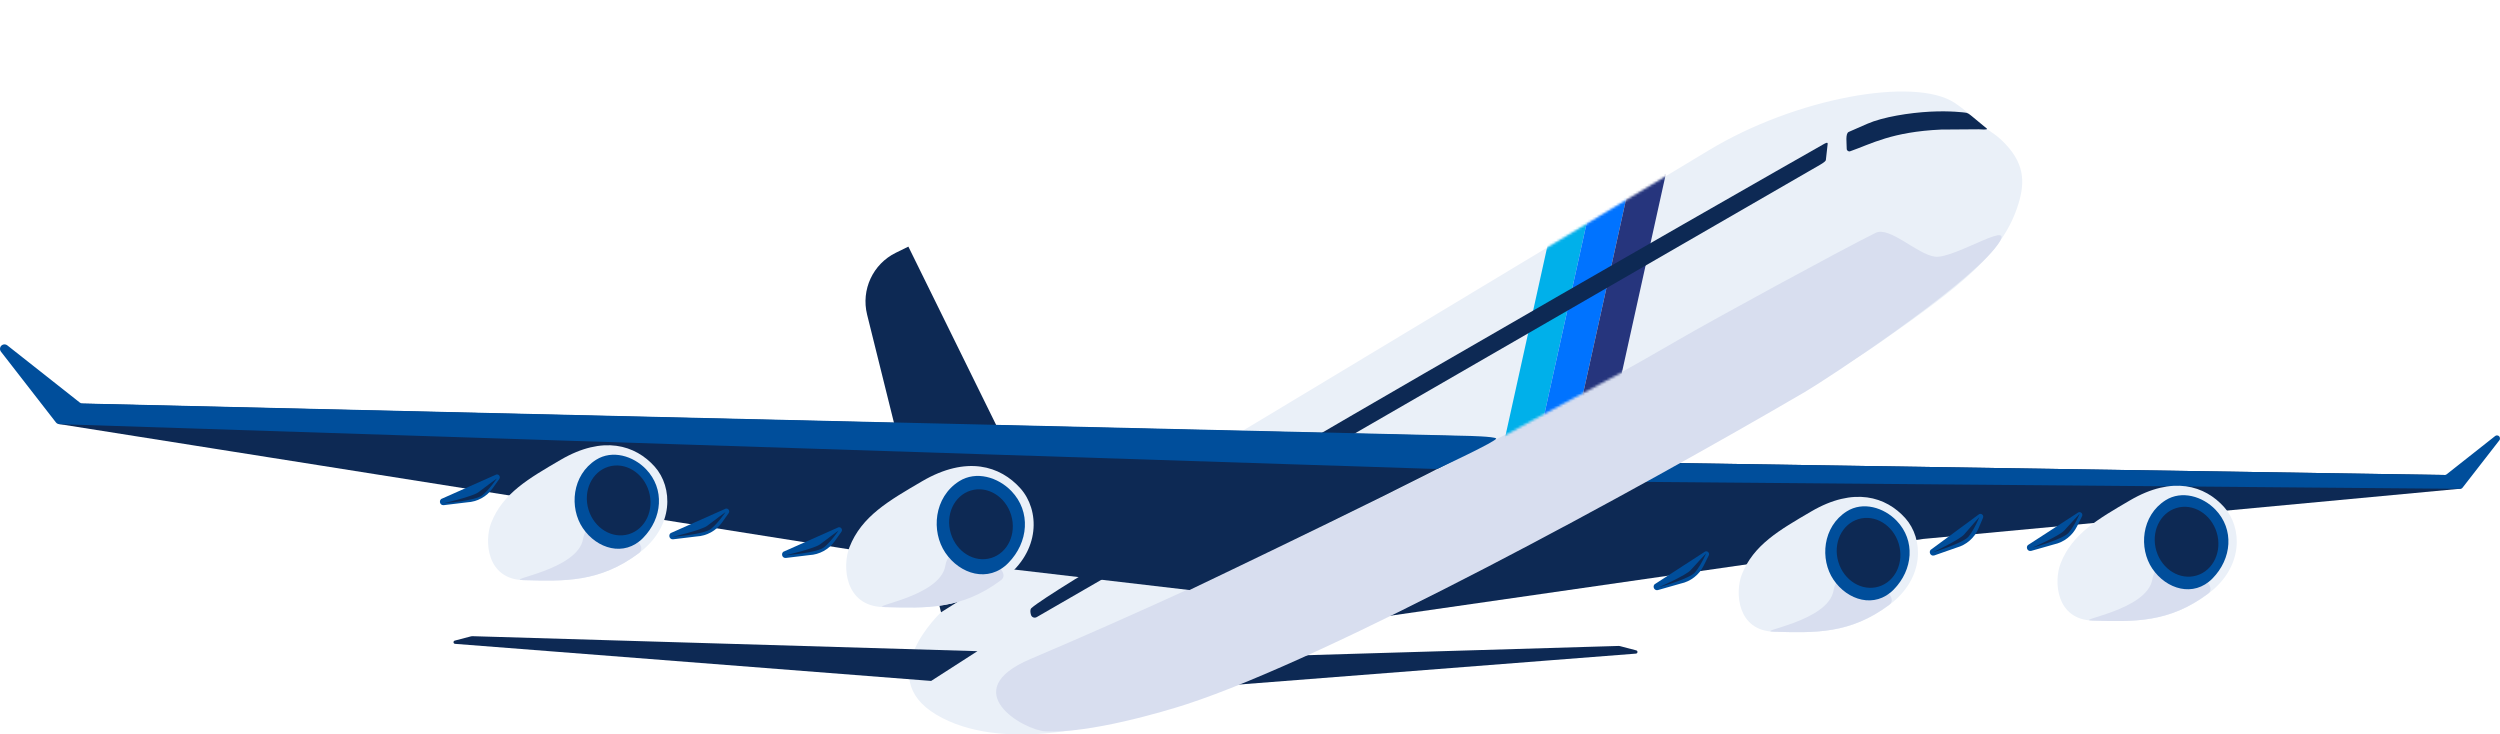 <?xml version="1.0" encoding="UTF-8"?> <svg xmlns="http://www.w3.org/2000/svg" width="1045" height="307" viewBox="0 0 1045 307" fill="none"><g clip-path="url(#clip0_33_325)"><path d="M465.474 276.27L676.578 270.004C676.756 269.997 676.934 270.018 677.109 270.063L683.953 271.856C684.703 272.052 684.607 273.151 683.833 273.21L484.818 288.71L465.474 276.267V276.27Z" fill="#0D2954"></path><path fill-rule="evenodd" clip-rule="evenodd" d="M1028.77 204.254L803.938 225.272L569.306 259.073L637.116 197.981C635.497 196.879 633.963 195.776 632.529 194.68L632.423 194.488L636.89 192.564L1022.41 198.559L1028.77 204.254Z" fill="#0D2954"></path><path fill-rule="evenodd" clip-rule="evenodd" d="M822.443 49.892L792.232 48.525L773.946 56.529L769.095 65.595L794.225 57.412L829.496 58.075L822.443 49.892Z" fill="#0D2954"></path><path fill-rule="evenodd" clip-rule="evenodd" d="M641.656 201.049L1028.39 204.327C1029.08 204.254 1029.12 204.138 1029.36 203.839L1044.74 184.037C1045.22 183.412 1045.02 182.502 1044.32 182.137C1043.88 181.911 1043.35 181.959 1042.96 182.268L1022.68 198.273C1022.46 198.442 1022.2 198.538 1021.93 198.545L637.137 192.56C636.976 192.56 636.815 192.598 636.664 192.663L634.432 193.625C633.539 194.01 633.398 195.219 634.175 195.8L640.869 200.798C641.095 200.967 641.372 201.056 641.653 201.049H641.656Z" fill="#004E9B"></path><path fill-rule="evenodd" clip-rule="evenodd" d="M836.412 58.353C846.533 67.797 846.451 76.118 843.742 85.064C837.497 105.686 820.136 119.156 786.152 142.96C733.577 179.788 530.72 284.048 470.702 300.225C459.626 303.211 418.155 314.658 391.371 298.731C364.587 282.805 393.353 255.93 393.353 255.93C393.353 255.93 697.343 73.06 714.26 62.83C750.466 40.933 800.066 31.973 816.931 42.922C819.992 44.907 822.628 47.127 824.891 49.422C828.664 53.248 832.824 55.001 836.412 58.35V58.353Z" fill="#EAF0F8"></path><path fill-rule="evenodd" clip-rule="evenodd" d="M808.803 107.291C817.161 108.407 845.67 89.145 833.824 103.862C819.937 121.115 764.613 157.901 754.41 163.861C683.981 205.003 556.344 274.676 495.833 294.42C486.736 297.388 455.326 306.694 436.975 305.701C427.913 305.21 399.335 288.789 430.72 275.463C514.215 240.017 625.791 186.267 701.442 142.136C715.661 133.843 769.677 104.415 784.005 97.338C789.836 94.459 801.364 106.298 808.803 107.291Z" fill="#D8DEEF"></path><path fill-rule="evenodd" clip-rule="evenodd" d="M821.303 47.054C821.303 47.054 815.332 46.223 806.746 46.677C798.159 47.13 787.093 48.868 780.533 51.74L772.775 55.141C771.262 55.804 771.957 59.906 771.926 62.17C771.916 62.933 772.662 63.479 773.378 63.228C782.304 60.102 790.705 55.117 811.381 54.159L827.086 54.045C827.873 54.073 831.006 54.386 830.52 53.764L824.237 48.566C823.08 47.649 822.454 47.106 821.307 47.054H821.303Z" fill="#0D2954"></path><path d="M393.353 255.933L362.447 131.503C359.869 121.128 364.871 110.355 374.444 105.659L379.699 103.082L440.436 226.488L393.353 255.933Z" fill="#0D2954"></path><path d="M408.565 272.189L197.461 265.923C197.283 265.916 197.104 265.937 196.93 265.981L190.086 267.775C189.336 267.971 189.432 269.07 190.206 269.128L389.221 284.629L408.565 272.186V272.189Z" fill="#0D2954"></path><path fill-rule="evenodd" clip-rule="evenodd" d="M757.081 213.795C743.821 221.555 732.944 227.728 728.092 240.116C725.161 247.602 726.11 263.618 741.541 264.061C758.7 264.552 773.45 265.057 789.819 252.779C804.661 241.645 804.092 225.193 796.433 216.615C788.398 207.618 774.939 203.344 757.084 213.795H757.081Z" fill="#EAF0F8"></path><path fill-rule="evenodd" clip-rule="evenodd" d="M890.336 209.15C877.076 216.91 866.199 223.084 861.347 235.472C858.417 242.958 859.365 258.973 874.796 259.416C891.956 259.908 906.705 260.413 923.074 248.135C937.916 237.001 937.347 220.548 929.688 211.97C921.653 202.973 908.194 198.699 890.339 209.15H890.336Z" fill="#EAF0F8"></path><path fill-rule="evenodd" clip-rule="evenodd" d="M536.719 195.724L538.554 194.436C539.756 193.591 540.502 194.536 540.214 196.539L539.738 199.84C539.447 201.843 538.229 204.169 537.027 205.014L535.192 206.302C533.99 207.147 533.24 206.199 533.531 204.199L534.007 200.898C534.298 198.895 535.517 196.569 536.719 195.724Z" fill="#0D2954"></path><path fill-rule="evenodd" clip-rule="evenodd" d="M528.389 200.565L530.224 199.277C531.426 198.431 532.175 199.376 531.884 201.379L531.409 204.684C531.121 206.687 529.899 209.012 528.697 209.858L526.862 211.146C525.66 211.991 524.914 211.046 525.201 209.043L525.677 205.738C525.968 203.736 527.187 201.41 528.389 200.565Z" fill="#0D2954"></path><path fill-rule="evenodd" clip-rule="evenodd" d="M554.214 194.859C554.036 195.044 553.858 195.206 553.677 195.333L551.841 196.624C550.701 197.425 549.972 196.618 550.143 194.831L554.214 194.862V194.859Z" fill="#0073FF"></path><path fill-rule="evenodd" clip-rule="evenodd" d="M548.089 194.811L548.062 194.999C547.771 197.002 546.552 199.328 545.35 200.173L543.515 201.465C542.313 202.31 541.563 201.365 541.854 199.362L542.33 196.058C542.392 195.632 542.498 195.188 542.635 194.749C544.45 194.773 546.268 194.793 548.089 194.811Z" fill="#0073FF"></path><path fill-rule="evenodd" clip-rule="evenodd" d="M553.368 186.04L555.204 184.752C556.409 183.907 557.155 184.851 556.864 186.854L556.388 190.159C556.101 192.162 554.878 194.488 553.677 195.333L551.842 196.624C550.636 197.469 549.893 196.521 550.181 194.522L550.657 191.217C550.948 189.214 552.167 186.889 553.368 186.043V186.04Z" fill="#0D2954"></path><path fill-rule="evenodd" clip-rule="evenodd" d="M545.042 190.884L546.877 189.592C548.082 188.747 548.829 189.692 548.538 191.695L548.062 195C547.771 197.002 546.552 199.328 545.35 200.173L543.515 201.465C542.313 202.31 541.563 201.365 541.854 199.362L542.33 196.058C542.618 194.055 543.84 191.729 545.042 190.884Z" fill="#0D2954"></path><path fill-rule="evenodd" clip-rule="evenodd" d="M536.719 195.724L538.198 194.683L540.112 194.711C540.283 195.127 540.327 195.748 540.214 196.535L539.738 199.837C539.447 201.839 538.229 204.165 537.027 205.01L535.192 206.299C533.99 207.144 533.24 206.195 533.531 204.196L534.007 200.895C534.298 198.892 535.517 196.566 536.719 195.721V195.724Z" fill="#0073FF"></path><path fill-rule="evenodd" clip-rule="evenodd" d="M528.389 200.565L530.224 199.277C531.426 198.431 532.175 199.376 531.884 201.379L531.409 204.684C531.121 206.687 529.899 209.012 528.697 209.858L526.862 211.146C525.66 211.991 524.914 211.046 525.201 209.043L525.677 205.738C525.968 203.736 527.187 201.41 528.389 200.565Z" fill="#0073FF"></path><mask id="mask0_33_325" style="mask-type:luminance" maskUnits="userSpaceOnUse" x="379" y="38" width="459" height="265"><path d="M837.761 71.789C837.761 71.789 715.072 135.409 641.725 175.126C486.602 259.124 542.289 233.699 470.867 264.556C459.935 269.279 418.155 314.654 391.371 298.731C364.587 282.805 393.353 255.93 393.353 255.93C393.353 255.93 697.343 73.06 714.26 62.83C750.466 40.933 800.066 31.973 816.931 42.922C819.992 44.907 822.628 47.127 824.891 49.422C835.104 59.783 837.761 71.786 837.761 71.786V71.789Z" fill="white"></path></mask><g mask="url(#mask0_33_325)"><path d="M679.502 19.661L623.202 274.171L606.751 284L663.048 29.493L679.502 19.661Z" fill="#00B0EA"></path><path d="M695.953 9.829L639.653 264.339L623.202 274.171L679.502 19.661L695.953 9.829Z" fill="#0073FF"></path><path d="M712.404 0L656.108 254.511L639.653 264.339L695.953 9.829L712.404 0Z" fill="#26357D"></path></g><path d="M714.264 232.174L712.12 236.485C710.22 240.312 706.68 243.054 702.513 243.937L692.954 246.661C691.232 247.025 690.489 244.565 692.122 243.909L712.761 230.532C713.774 230.126 714.753 231.191 714.267 232.17L714.264 232.174Z" fill="#004E9B"></path><path d="M870.293 215.797L868.15 220.109C866.25 223.936 862.71 226.677 858.543 227.56L848.984 230.284C847.262 230.648 846.519 228.189 848.152 227.533L868.79 214.155C869.804 213.75 870.783 214.815 870.297 215.794L870.293 215.797Z" fill="#004E9B"></path><path d="M828.897 216.457L827.011 220.889C825.34 224.819 821.967 227.77 817.859 228.9L808.474 232.188C806.776 232.655 805.89 230.24 807.482 229.491L827.295 214.911C828.284 214.444 829.322 215.45 828.894 216.46L828.897 216.457Z" fill="#004E9B"></path><path fill-rule="evenodd" clip-rule="evenodd" d="M763.206 66.932L763.959 60.205C764.093 59.236 763.045 59.834 762.196 60.312C740.811 72.401 447.982 239.574 431.168 254.146C430.497 254.727 430.641 255.943 430.946 256.998C431.251 258.053 432.425 258.485 433.346 257.953L760.885 68.825C762.292 68.014 763.131 67.309 763.206 66.932Z" fill="#0D2954"></path><path fill-rule="evenodd" clip-rule="evenodd" d="M24.254 177.187L363.926 231.047L497.181 246.64C497.181 246.64 613.267 191.289 615.807 187.582L616.577 186.366L613.407 182.385L34.063 168.726L24.254 177.187Z" fill="#0D2954"></path><path fill-rule="evenodd" clip-rule="evenodd" d="M597.305 195.941L24.805 177.297C24.244 177.283 23.716 177.015 23.37 176.569L0.397 146.993C-0.325 146.062 -0.031 144.699 1.017 144.156C1.671 143.816 2.465 143.891 3.044 144.348L33.34 168.255C33.662 168.509 34.056 168.65 34.467 168.657L613.065 182.186C613.308 182.189 624.61 182.416 625.4 183.285C626.191 184.154 601.109 195.869 601.109 195.869C600.77 196.119 597.73 195.948 597.309 195.934L597.305 195.941Z" fill="#004E9B"></path><path fill-rule="evenodd" clip-rule="evenodd" d="M234.307 192.231C221.047 199.991 210.17 206.164 205.318 218.552C202.388 226.038 203.336 242.054 218.767 242.497C235.926 242.988 250.676 243.493 267.045 231.215C281.887 220.081 281.318 203.629 273.659 195.051C265.624 186.054 252.165 181.78 234.31 192.231H234.307Z" fill="#EAF0F8"></path><path fill-rule="evenodd" clip-rule="evenodd" d="M218.763 242.494C235.923 242.985 250.672 243.49 267.041 231.212C273.704 226.213 246.026 210.823 243.76 225.124C241.651 238.426 210.262 242.25 218.763 242.494Z" fill="#D8DEEF"></path><path fill-rule="evenodd" clip-rule="evenodd" d="M243.626 220.758C249.477 229.415 260.896 232.906 268.777 224.891C276.912 216.618 277.936 204.364 270.047 196.137C264.699 190.558 255.924 187.916 249.169 192.186C239.032 198.596 237.885 212.266 243.626 220.758Z" fill="#004E9B"></path><path fill-rule="evenodd" clip-rule="evenodd" d="M385.393 201.19C371.527 209.308 360.15 215.763 355.076 228.718C352.012 236.547 353.001 253.295 369.137 253.758C387.081 254.274 402.508 254.799 419.624 241.961C435.147 230.319 434.551 213.111 426.54 204.141C418.138 194.732 404.063 190.262 385.39 201.19H385.393Z" fill="#EAF0F8"></path><path d="M262.866 223.28C269.831 221.161 273.569 213.13 271.216 205.342C268.862 197.555 261.308 192.96 254.344 195.079C247.379 197.199 243.641 205.23 245.994 213.017C248.348 220.804 255.902 225.399 262.866 223.28Z" fill="#0D2954"></path><path d="M208.708 200.197L205.917 204.12C203.445 207.6 199.522 209.758 195.266 209.974L185.399 211.166C183.643 211.256 183.29 208.71 185.005 208.318L207.472 198.342C208.537 198.098 209.338 199.304 208.704 200.197H208.708Z" fill="#004E9B"></path><path d="M304.6 214.464L301.809 218.388C299.337 221.868 295.414 224.025 291.158 224.242L281.291 225.434C279.534 225.523 279.182 222.977 280.897 222.586L303.364 212.609C304.428 212.365 305.23 213.571 304.596 214.464H304.6Z" fill="#004E9B"></path><path d="M351.72 222.263L348.93 226.186C346.458 229.666 342.535 231.823 338.279 232.04L328.412 233.232C326.655 233.321 326.303 230.776 328.018 230.384L350.484 220.408C351.549 220.164 352.35 221.37 351.717 222.263H351.72Z" fill="#004E9B"></path><path fill-rule="evenodd" clip-rule="evenodd" d="M370.168 253.769C387.328 254.26 402.077 254.765 418.446 242.487C425.108 237.488 397.431 222.098 395.164 236.399C393.055 249.701 361.667 253.525 370.168 253.769Z" fill="#D8DEEF"></path><path fill-rule="evenodd" clip-rule="evenodd" d="M741.451 264.061C758.611 264.552 773.361 265.057 789.73 252.779C796.392 247.781 768.715 232.39 766.448 246.692C764.339 259.994 732.95 263.817 741.451 264.061Z" fill="#D8DEEF"></path><path fill-rule="evenodd" clip-rule="evenodd" d="M874.707 259.416C891.867 259.908 906.616 260.413 922.985 248.135C929.648 243.136 901.97 227.746 899.704 242.047C897.595 255.349 866.206 259.173 874.707 259.416Z" fill="#D8DEEF"></path><path fill-rule="evenodd" clip-rule="evenodd" d="M395.141 231.026C401.259 240.082 413.204 243.73 421.445 235.348C429.953 226.694 431.021 213.88 422.774 205.278C417.179 199.445 408.004 196.683 400.94 201.145C390.337 207.851 389.139 222.142 395.144 231.026H395.141Z" fill="#004E9B"></path><path d="M414.31 233.239C421.275 231.119 425.013 223.088 422.659 215.301C420.306 207.514 412.752 202.919 405.787 205.038C398.822 207.157 395.084 215.188 397.438 222.976C399.791 230.763 407.345 235.358 414.31 233.239Z" fill="#0D2954"></path><path fill-rule="evenodd" clip-rule="evenodd" d="M766.404 242.322C772.255 250.979 783.673 254.47 791.554 246.455C799.689 238.182 800.713 225.928 792.825 217.701C787.477 212.121 778.702 209.48 771.947 213.75C761.809 220.16 760.662 233.83 766.404 242.322Z" fill="#004E9B"></path><path d="M785.316 245.196C792.28 243.077 796.019 235.046 793.665 227.258C791.312 219.471 783.758 214.876 776.793 216.995C769.828 219.115 766.09 227.145 768.443 234.933C770.797 242.72 778.351 247.315 785.316 245.196Z" fill="#0D2954"></path><path fill-rule="evenodd" clip-rule="evenodd" d="M899.659 237.677C905.51 246.334 916.928 249.825 924.81 241.81C932.945 233.538 933.968 221.284 926.08 213.056C920.732 207.477 911.957 204.835 905.202 209.105C895.064 215.516 893.917 229.185 899.659 237.677Z" fill="#004E9B"></path><path d="M918.244 240.548C925.209 238.429 928.947 230.398 926.594 222.611C924.24 214.823 916.686 210.228 909.721 212.348C902.756 214.467 899.018 222.498 901.372 230.285C903.725 238.073 911.279 242.668 918.244 240.548Z" fill="#0D2954"></path><path fill-rule="evenodd" clip-rule="evenodd" d="M207.681 200.012C207.681 200.012 204.596 204.608 201.634 206.986C198.673 209.363 185.591 210.332 185.591 210.332C185.591 210.332 197.728 207.501 199.998 205.739C203.5 203.018 207.681 200.012 207.681 200.012Z" fill="#0D2954"></path><path fill-rule="evenodd" clip-rule="evenodd" d="M303.268 214.073C303.268 214.073 300.183 218.669 297.222 221.047C294.26 223.424 281.178 224.393 281.178 224.393C281.178 224.393 293.315 221.562 295.585 219.8C299.088 217.079 303.268 214.073 303.268 214.073Z" fill="#0D2954"></path><path fill-rule="evenodd" clip-rule="evenodd" d="M350.498 221.782C350.498 221.782 347.413 226.378 344.452 228.756C341.49 231.133 328.408 232.102 328.408 232.102C328.408 232.102 340.545 229.271 342.815 227.509C346.318 224.788 350.498 221.782 350.498 221.782Z" fill="#0D2954"></path><path fill-rule="evenodd" clip-rule="evenodd" d="M827.35 216.182C827.35 216.182 825.289 221.321 822.885 224.266C820.595 227.076 807.889 230.892 807.889 230.892C807.889 230.892 819.174 225.585 821.026 223.386C823.885 219.992 827.35 216.179 827.35 216.179V216.182Z" fill="#0D2954"></path><path fill-rule="evenodd" clip-rule="evenodd" d="M869.335 214.729C869.335 214.729 867.147 219.817 864.672 222.699C862.309 225.451 849.515 228.948 849.515 228.948C849.515 228.948 860.926 223.925 862.833 221.775C865.778 218.453 869.335 214.729 869.335 214.729Z" fill="#0D2954"></path><path fill-rule="evenodd" clip-rule="evenodd" d="M713.185 231.281C713.185 231.281 710.997 236.368 708.522 239.251C706.159 242.002 693.365 245.5 693.365 245.5C693.365 245.5 704.776 240.477 706.683 238.327C709.628 235.005 713.185 231.281 713.185 231.281Z" fill="#0D2954"></path></g><defs><clipPath id="clip0_33_325"><rect width="1045" height="307" fill="white"></rect></clipPath></defs></svg> 